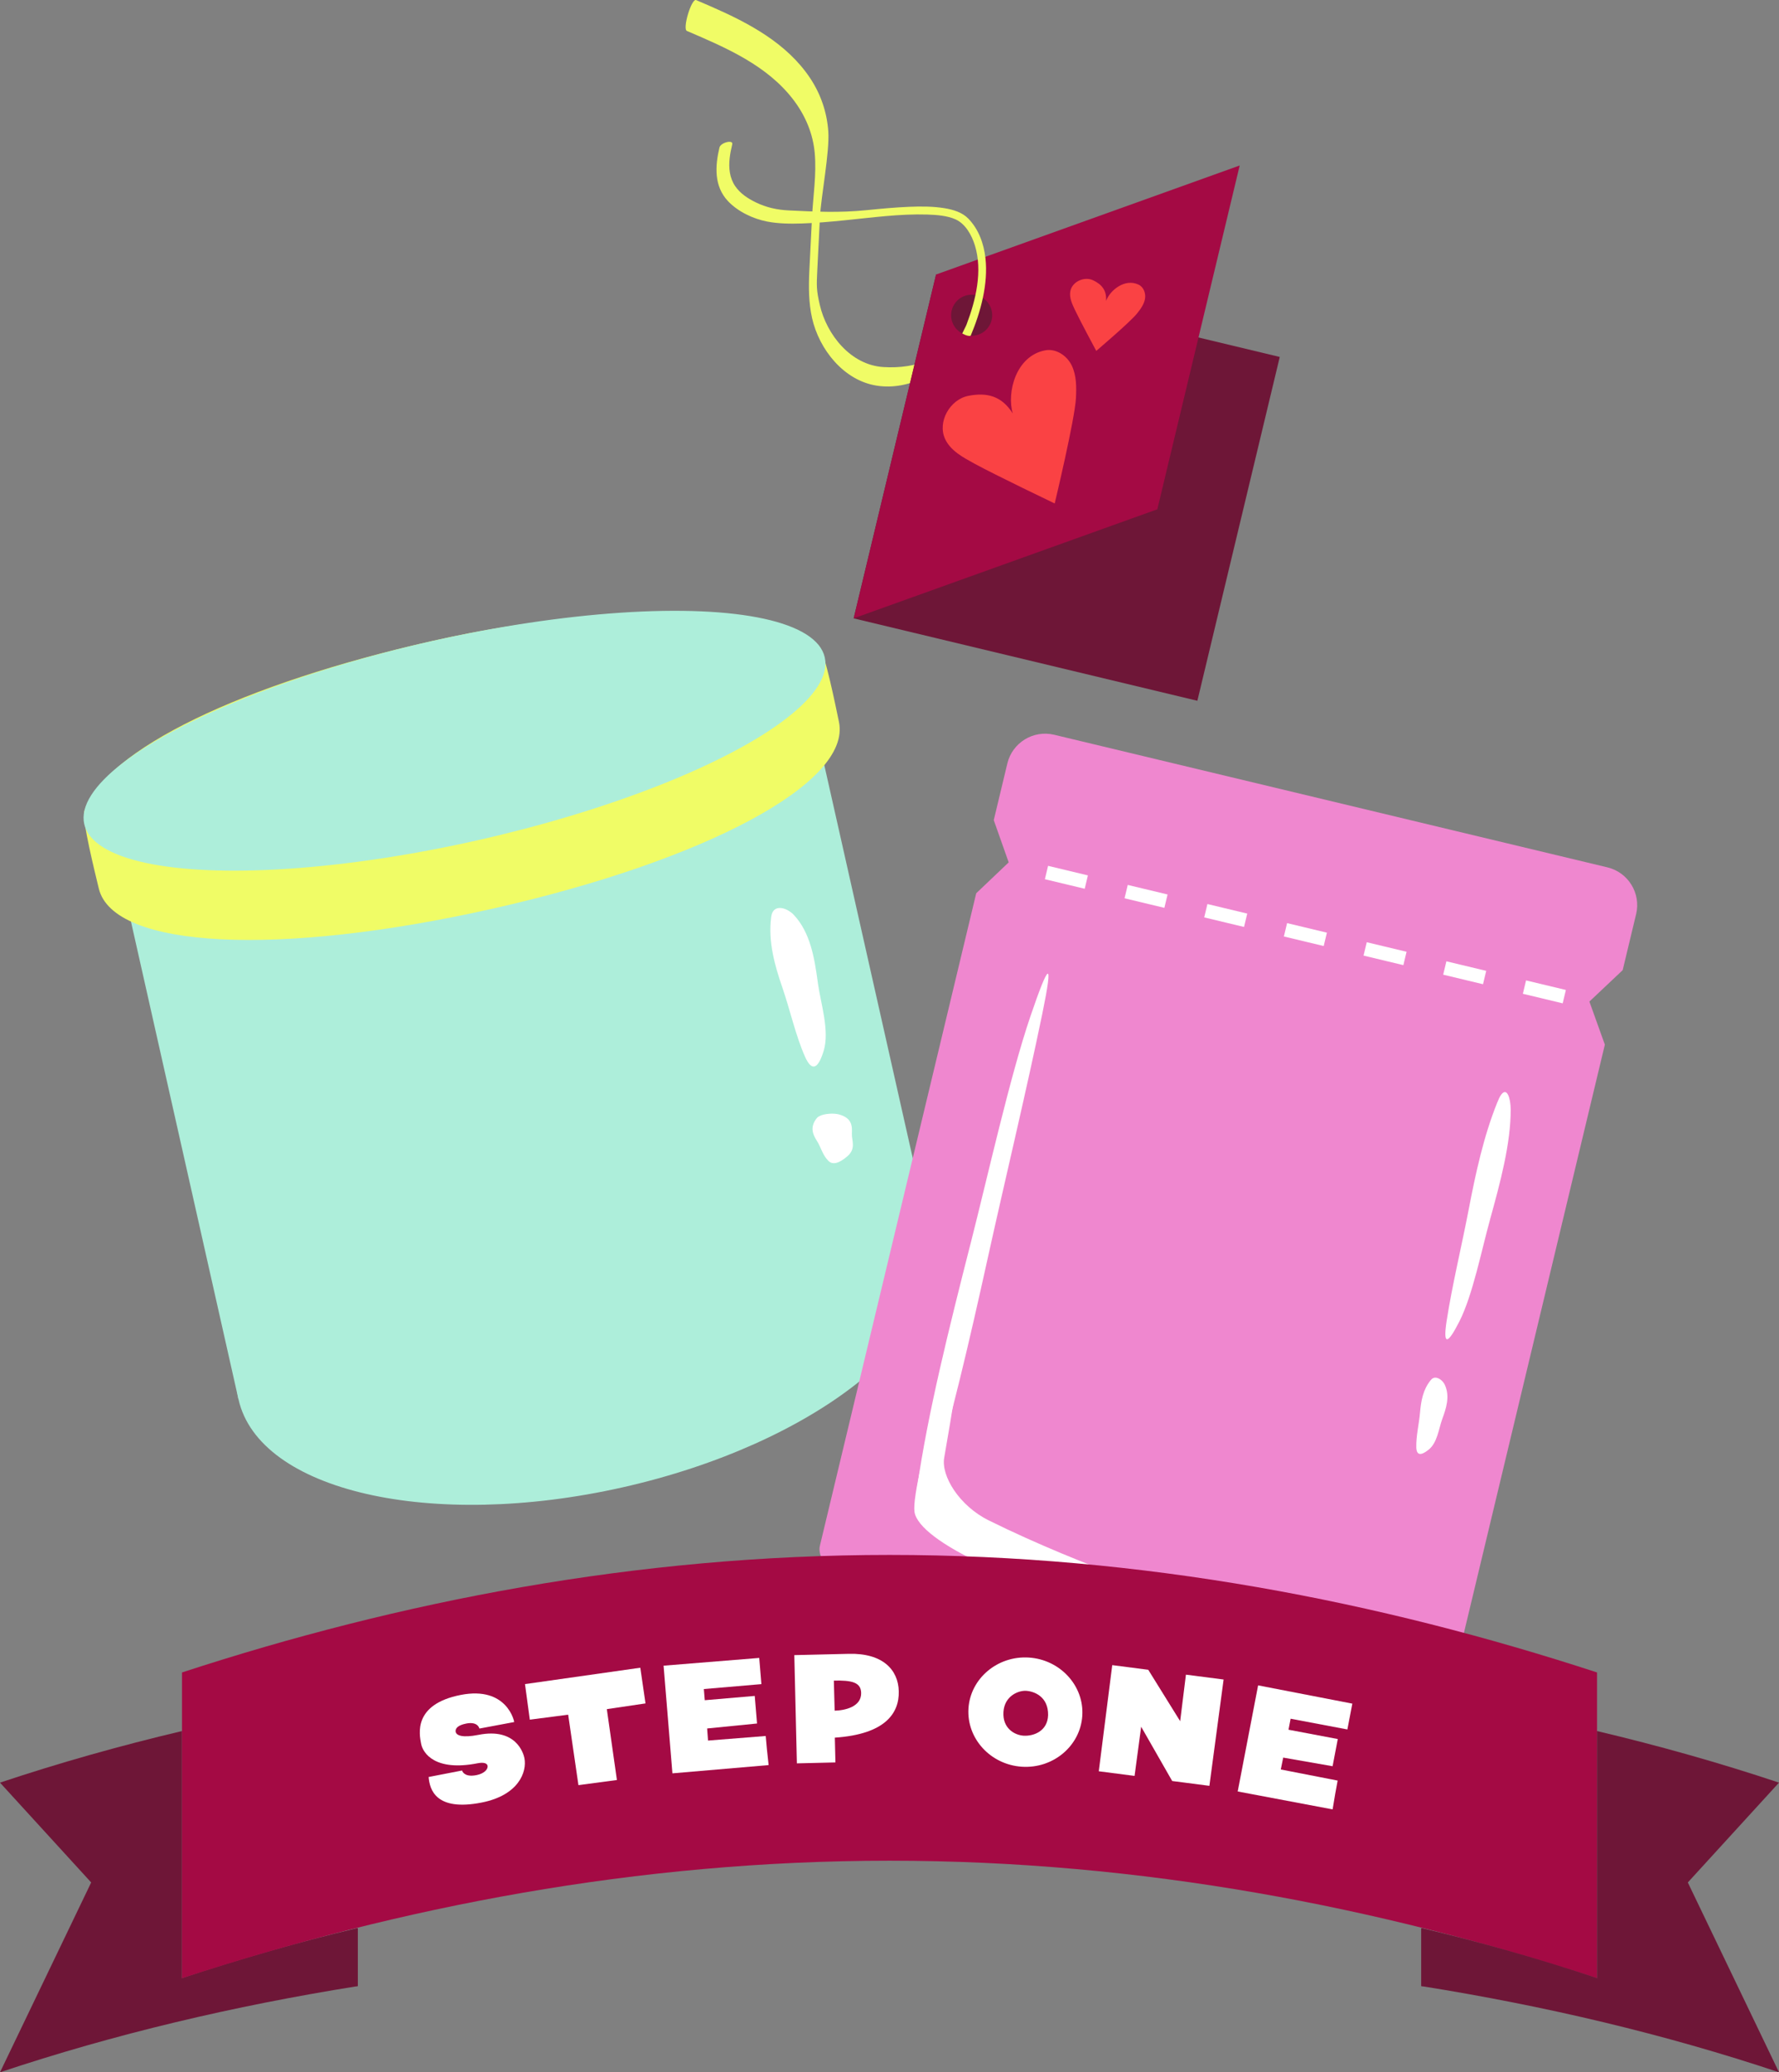 <?xml version="1.0" encoding="UTF-8"?> <svg xmlns="http://www.w3.org/2000/svg" id="Layer_2_copy" viewBox="0 0 672.37 783.02"><rect x="0" y="0" width="672.37" height="783.02" fill="#808080" stroke="none"/><defs><style>.cls-1{fill:#a40a44;}.cls-2{fill:#adeeda;}.cls-3{fill:#ef87cf;}.cls-4{fill:#fa4244;}.cls-5{fill:#fff;}.cls-6{fill:#f0fc66;}.cls-7{fill:#6e1637;}</style></defs><path class="cls-2" d="M352.22,469.78c7.8,34.64-44.55,75.93-116.92,92.22s-137.36,1.41-145.15-33.23,51.6-44.61,123.97-60.9,130.31-32.73,138.1,1.91h0Z"></path><path class="cls-2" d="M298.68,273.53c-10.74,17.79-57.67,39.7-116.4,52.92-58.73,13.22-110.52,13.52-127.85,2.05-6.76-3.2-11.03-7.38-12.18-12.5l47.89,212.76,262.07-58.99-47.89-212.76c1.15,5.12-.91,10.72-5.65,16.51h0Z"></path><path class="cls-5" d="M309.1,371.3c-1.24-9.13-2.78-18.9-9.09-25.62-2.08-2.22-6.08-3.83-7.82-1.34-.5.71-.65,1.61-.76,2.47h0c-1.11,9.04,1.34,17.86,4.26,26.33,2.9,8.4,5.02,18.18,8.59,26.19,2.52,5.64,4.89,4.67,7.01-2.21,2.36-7.62-1.15-18.08-2.2-25.83h.01Z"></path><path class="cls-5" d="M321.96,428.43c.15-2.92.12-6.02-4.98-7.37-1.68-.45-5.3-.4-7.36.71-.59.32-.87.64-1.1.95h0c-2.42,3.24-1.36,5.88.21,8.33,1.56,2.43,2.15,5.45,4.42,7.64,1.6,1.55,4.03.87,7.11-1.79,3.41-2.95,1.58-5.99,1.71-8.47h0Z"></path><path class="cls-6" d="M309.52,244.02c-8.7-9.03-27.54-11.88-53.29-10.4-23.31-2.4-54.89.03-92.91,8.59-71.21,16.03-123.59,40.89-131.45,64.31-1,2.99,4.04,23.26,5.47,29.21,5.52,22.89,68.31,25.7,148.49,7.69.04,0,.09-.02.13-.03.02,0,.04,0,.06-.01s.04,0,.06-.01c.06-.01.12-.03.18-.04,80.13-18.08,135.64-47.52,130.82-70.56-1.25-5.99-5.38-26.46-7.57-28.73v-.02Z"></path><ellipse class="cls-2" cx="171.78" cy="279.89" rx="143.44" ry="38.61" transform="translate(-57.25 44.53) rotate(-12.68)"></ellipse><path class="cls-3" d="M618.37,345.44c1.89-7.89-2.97-15.82-10.86-17.71l-209.08-50.1c-7.89-1.89-15.82,2.97-17.71,10.86l-5.13,21.4,5.64,15.96-12.27,11.67-59.07,246.49c-3.38,14.12,47.07,38.31,112.7,54.04,65.62,15.73,121.57,17.03,124.95,2.91l59.01-246.24-5.84-16.28,12.58-11.87,5.07-21.14h0Z"></path><path class="cls-5" d="M590.61,379.11l-15.05-3.61,1.21-5.05,15.05,3.61-1.21,5.05ZM560.5,371.89l-15.05-3.61,1.21-5.05,15.05,3.61-1.21,5.05ZM530.4,364.68l-15.05-3.61,1.21-5.05,15.05,3.61-1.21,5.05ZM500.29,357.46l-15.05-3.61,1.21-5.05,15.05,3.61-1.21,5.05ZM470.18,350.25l-15.05-3.61,1.21-5.05,15.05,3.61-1.21,5.05ZM440.07,343.03l-15.05-3.61,1.21-5.05,15.05,3.61-1.21,5.05ZM409.96,335.82l-15.05-3.61,1.21-5.05,15.05,3.61-1.21,5.05Z"></path><path class="cls-5" d="M563.17,460.74c3.84-13.84,7.84-28.74,7.79-41.51-.02-4.22-1.36-8.48-3.52-5.7-.62.8-1.14,2.02-1.62,3.22h0c-5.06,12.57-8.1,26.54-10.72,40.22-2.6,13.57-6.29,28.78-8.34,42.11-1.44,9.39.3,9.13,4.84.17,5.02-9.92,8.31-26.77,11.58-38.51h-.01Z"></path><path class="cls-5" d="M545.06,536.29c1.53-4.17,3.04-8.67.98-13.09-.68-1.46-2.64-3.14-4.28-2.52-.47.18-.78.52-1.06.86h0c-2.89,3.54-3.63,7.88-4,12.18-.37,4.27-1.54,8.93-1.41,13.21.09,3.01,1.73,3.19,4.68.82,3.28-2.63,3.8-7.92,5.09-11.46h0Z"></path><path class="cls-5" d="M366.74,470.22c-7.87,30.91-16.2,64.14-20.06,91.57-1.27,9.05.38,13.11,3.27,6.48.83-1.9,0,0,.82-2.73h0c8.62-28.56,15.78-59.5,22.44-89.69,6.6-29.94,14.75-63.75,20.77-93.02,4.24-20.62,2.51-19.51-4.51,1.11-7.78,22.85-16.04,60.05-22.72,86.28h0Z"></path><path class="cls-5" d="M366.15,489.21s-2.87,25.22-9.29,61.6c-1.22,6.9,5.71,18.16,16.79,23.65,36.6,18.14,76.9,30.67,76.9,30.67,0,0,16.44,11.37-24.3,3.26s-79.04-25.97-80.62-37.14,20.52-82.03,20.52-82.03h0Z"></path><path class="cls-7" d="M135.18,750.46v-21.91c-22.64,5.42-44.78,11.71-66.4,18.92v-93.39c-23.46,5.55-46.4,12.02-68.78,19.49l34.46,37.72L0,783.02c43.07-14.38,88.22-25.07,135.18-32.56Z"></path><path class="cls-7" d="M68.78,747.48l66.4,2.98v-21.91c-22.64,5.42-44.78,11.71-66.4,18.93Z"></path><path class="cls-1" d="M336.19,587.53c-95.58,0-185.23,17.56-267.41,44.41v115.54c82.18-26.85,171.83-44.41,267.41-44.41s185.23,17.56,267.41,44.41v-115.54c-82.18-26.85-171.83-44.41-267.41-44.41h0Z"></path><path class="cls-7" d="M537.19,750.46v-21.91c22.64,5.42,44.78,11.71,66.4,18.92v-93.39c23.46,5.55,46.4,12.02,68.78,19.49l-34.46,37.72,34.46,71.72c-43.07-14.38-88.22-25.07-135.18-32.56h0Z"></path><path class="cls-7" d="M603.6,747.48l-66.4,2.98v-21.91c22.64,5.42,44.78,11.71,66.4,18.93Z"></path><path class="cls-5" d="M181.19,653.12c-.14-.46-.4-.89-.8-1.25-.72-.61-2-1.06-4.16-.63-2.96.58-4.25,1.72-4.02,3.12.28,1.4,2.53,2.36,8.62,1.16,14.35-2.83,17.05,7.16,17.37,8.78,1.03,5.21-2.19,14.04-16.14,16.79-17.39,3.43-19.68-4.93-20.06-9.65l12.63-2.45c.2.53.51.96.98,1.26.7.52,2.02.96,4.45.49,2.96-.58,4.46-2.24,4.21-3.56-.17-.85-1.33-1.41-3.76-.93-15.98,3.15-20.64-3.73-21.34-7.33-.71-3.6-3.12-14.93,14.93-18.48,17.61-3.47,20.35,10.21,20.22,10.24l-13.14,2.46v-.02Z"></path><path class="cls-5" d="M243.95,643.64l-14.6,2.16,3.81,26.78-14.54,1.94-3.88-26.63-14.5,1.89-1.82-13.44,43.58-6.19,1.97,13.51-.02-.02Z"></path><path class="cls-5" d="M289.4,655.94c.26,3.14.6,6.67,1.1,11l-36.36,3.12-3.34-40.68,36.15-2.93.82,9.9-21.75,1.86.35,4.22,18.88-1.62.87,10.42-18.86,1.88.34,4.57,21.8-1.73h0Z"></path><path class="cls-5" d="M300.21,625.39l20.65-.49c12.69-.3,18.64,5.95,18.83,14.16.2,8.29-5.15,16.24-24.16,17.51l.22,9.37-14.57.35-.97-40.89h0ZM315.15,635.02l.31,11.36c3.87-.09,10.14-1.45,10.01-6.72-.1-4.06-3.62-4.79-10.33-4.64h0Z"></path><path class="cls-5" d="M388.88,626.31c11.81.77,20.91,10.67,20.17,22.01-.74,11.42-11.04,20.02-22.85,19.24-11.81-.77-20.91-10.63-20.17-22.05.74-11.34,11.04-19.97,22.85-19.2ZM396.13,648.04c.09-6.88-5.1-8.95-8.29-9.16-2.92-.19-8.2,1.93-8.59,7.97-.4,6.12,4.12,8.75,7.58,8.98,3.86.25,9.13-1.74,9.3-7.79h0Z"></path><path class="cls-5" d="M415.28,669.29l5.09-40.12,13.61,1.76,12.06,19.42,2.18-17.58,14.24,1.84-5.37,40.17-14.06-1.82-11.73-20.51-2.49,18.58-13.52-1.75h0Z"></path><path class="cls-5" d="M505.56,672.78c-.59,3.1-1.21,6.59-1.9,10.9l-35.87-6.77,7.71-40.09,35.61,6.9-1.87,9.76-21.45-4.06-.8,4.16,18.62,3.52-1.96,10.27-18.67-3.26-.91,4.49,21.47,4.19h.02Z"></path><path class="cls-6" d="M364.35,124.96c-6.47,10.16-17.94,14.54-30.53,13.73-12.28-.79-21.39-12.21-23.99-23.52-1.3-5.66-1.22-7.21-.94-12.98.32-6.65.68-13.3,1-19.96.38-7.85,3.71-24.72,3.16-32.59-.51-7.28-2.87-14.15-6.93-20.22-8.81-13.14-23.1-20.7-37.22-26.89-1.93-.84-3.86-1.67-5.79-2.5-1.76-.75-5.27,10.9-3.5,11.66,14.69,6.29,30.38,12.99,40.32,26.11,4.47,5.9,7.35,12.7,8,20.1.71,8.08-.62,16.14-1.03,24.2-.34,6.78-.7,13.56-1.02,20.34-.28,5.94-.27,11.94,1.04,17.76,2.66,11.79,11.93,23.55,24.38,25.51,12.67,2,25.03-5.44,32.66-15.09,1.08-1.36,2.08-2.78,3.01-4.24,1.04-1.63-1.59-3.07-2.63-1.45h0v.03Z"></path><rect class="cls-7" x="336.37" y="117.46" width="133.59" height="133.59" transform="translate(130 533.37) rotate(-76.52)"></rect><path class="cls-1" d="M353.8,103.72l-31.13,129.91,114.74-41.19,31.13-129.91-114.74,41.19ZM374.79,120.92c-1,4.17-5.19,6.74-9.36,5.74-4.17-1-6.74-5.19-5.74-9.36s5.19-6.74,9.36-5.74c4.17,1,6.74,5.19,5.74,9.36Z"></path><path class="cls-6" d="M366.86,126.87c3.79-8.97,6.69-19.61,5.58-29.41-.62-5.47-2.59-10.89-6.49-14.88-2.3-2.36-5.68-3.36-8.84-3.89-4.42-.74-8.96-.72-13.43-.55-5.4.22-10.78.73-16.15,1.27-10.35,1.04-18.94.6-29.37.1-4.44-.21-8.51-1.09-12.52-3.05-2.99-1.45-5.93-3.37-7.81-6.17-2.07-3.07-2.46-6.78-2.07-10.38.19-1.82.57-3.61.99-5.39.45-1.88-4.39-.66-4.83,1.22-1.67,7.02-2.1,14.56,3.17,20.2,3.75,4.01,9.52,6.75,14.88,7.78,4.33.83,8.81.86,13.2.72,5.31-.17,10.61-.65,15.9-1.18,10.4-1.03,20.91-2.51,31.39-2.19,3.54.11,7.6.42,10.71,1.83,3.68,1.67,6.05,5.84,7.28,9.8,3,9.71.35,20.73-3.16,29.96-.29.77-1.29,2.58-1.61,3.34,0,0,2.06,1.24,3.19.86h-.01Z"></path><path class="cls-4" d="M368.41,175.25h0c-4.36-2.39-9.13-4.89-11.22-9.4-2.99-6.46,1.85-14.94,8.84-16.29,6.98-1.35,12.57.03,16.74,6.67-2.34-8,1.21-21.73,12.22-23.85,4.11-.79,8.27,1.97,10.08,5.74s1.79,8.13,1.58,12.31c-.39,7.91-8.03,39.81-8.03,39.81,0,0-22.73-10.89-30.21-14.99h0Z"></path><path class="cls-4" d="M406.34,117.26h0c-1.08-2.31-2.3-4.78-1.8-7.28.71-3.58,5.28-5.63,8.58-4.08,3.3,1.55,5.19,3.81,4.92,7.82,1.45-4.02,7.06-8.63,12.26-6.18,1.94.91,2.83,3.31,2.44,5.42-.39,2.11-1.72,3.91-3.06,5.57-2.55,3.16-15.35,14.06-15.35,14.06,0,0-6.12-11.38-7.98-15.33h-.01Z"></path></svg> 